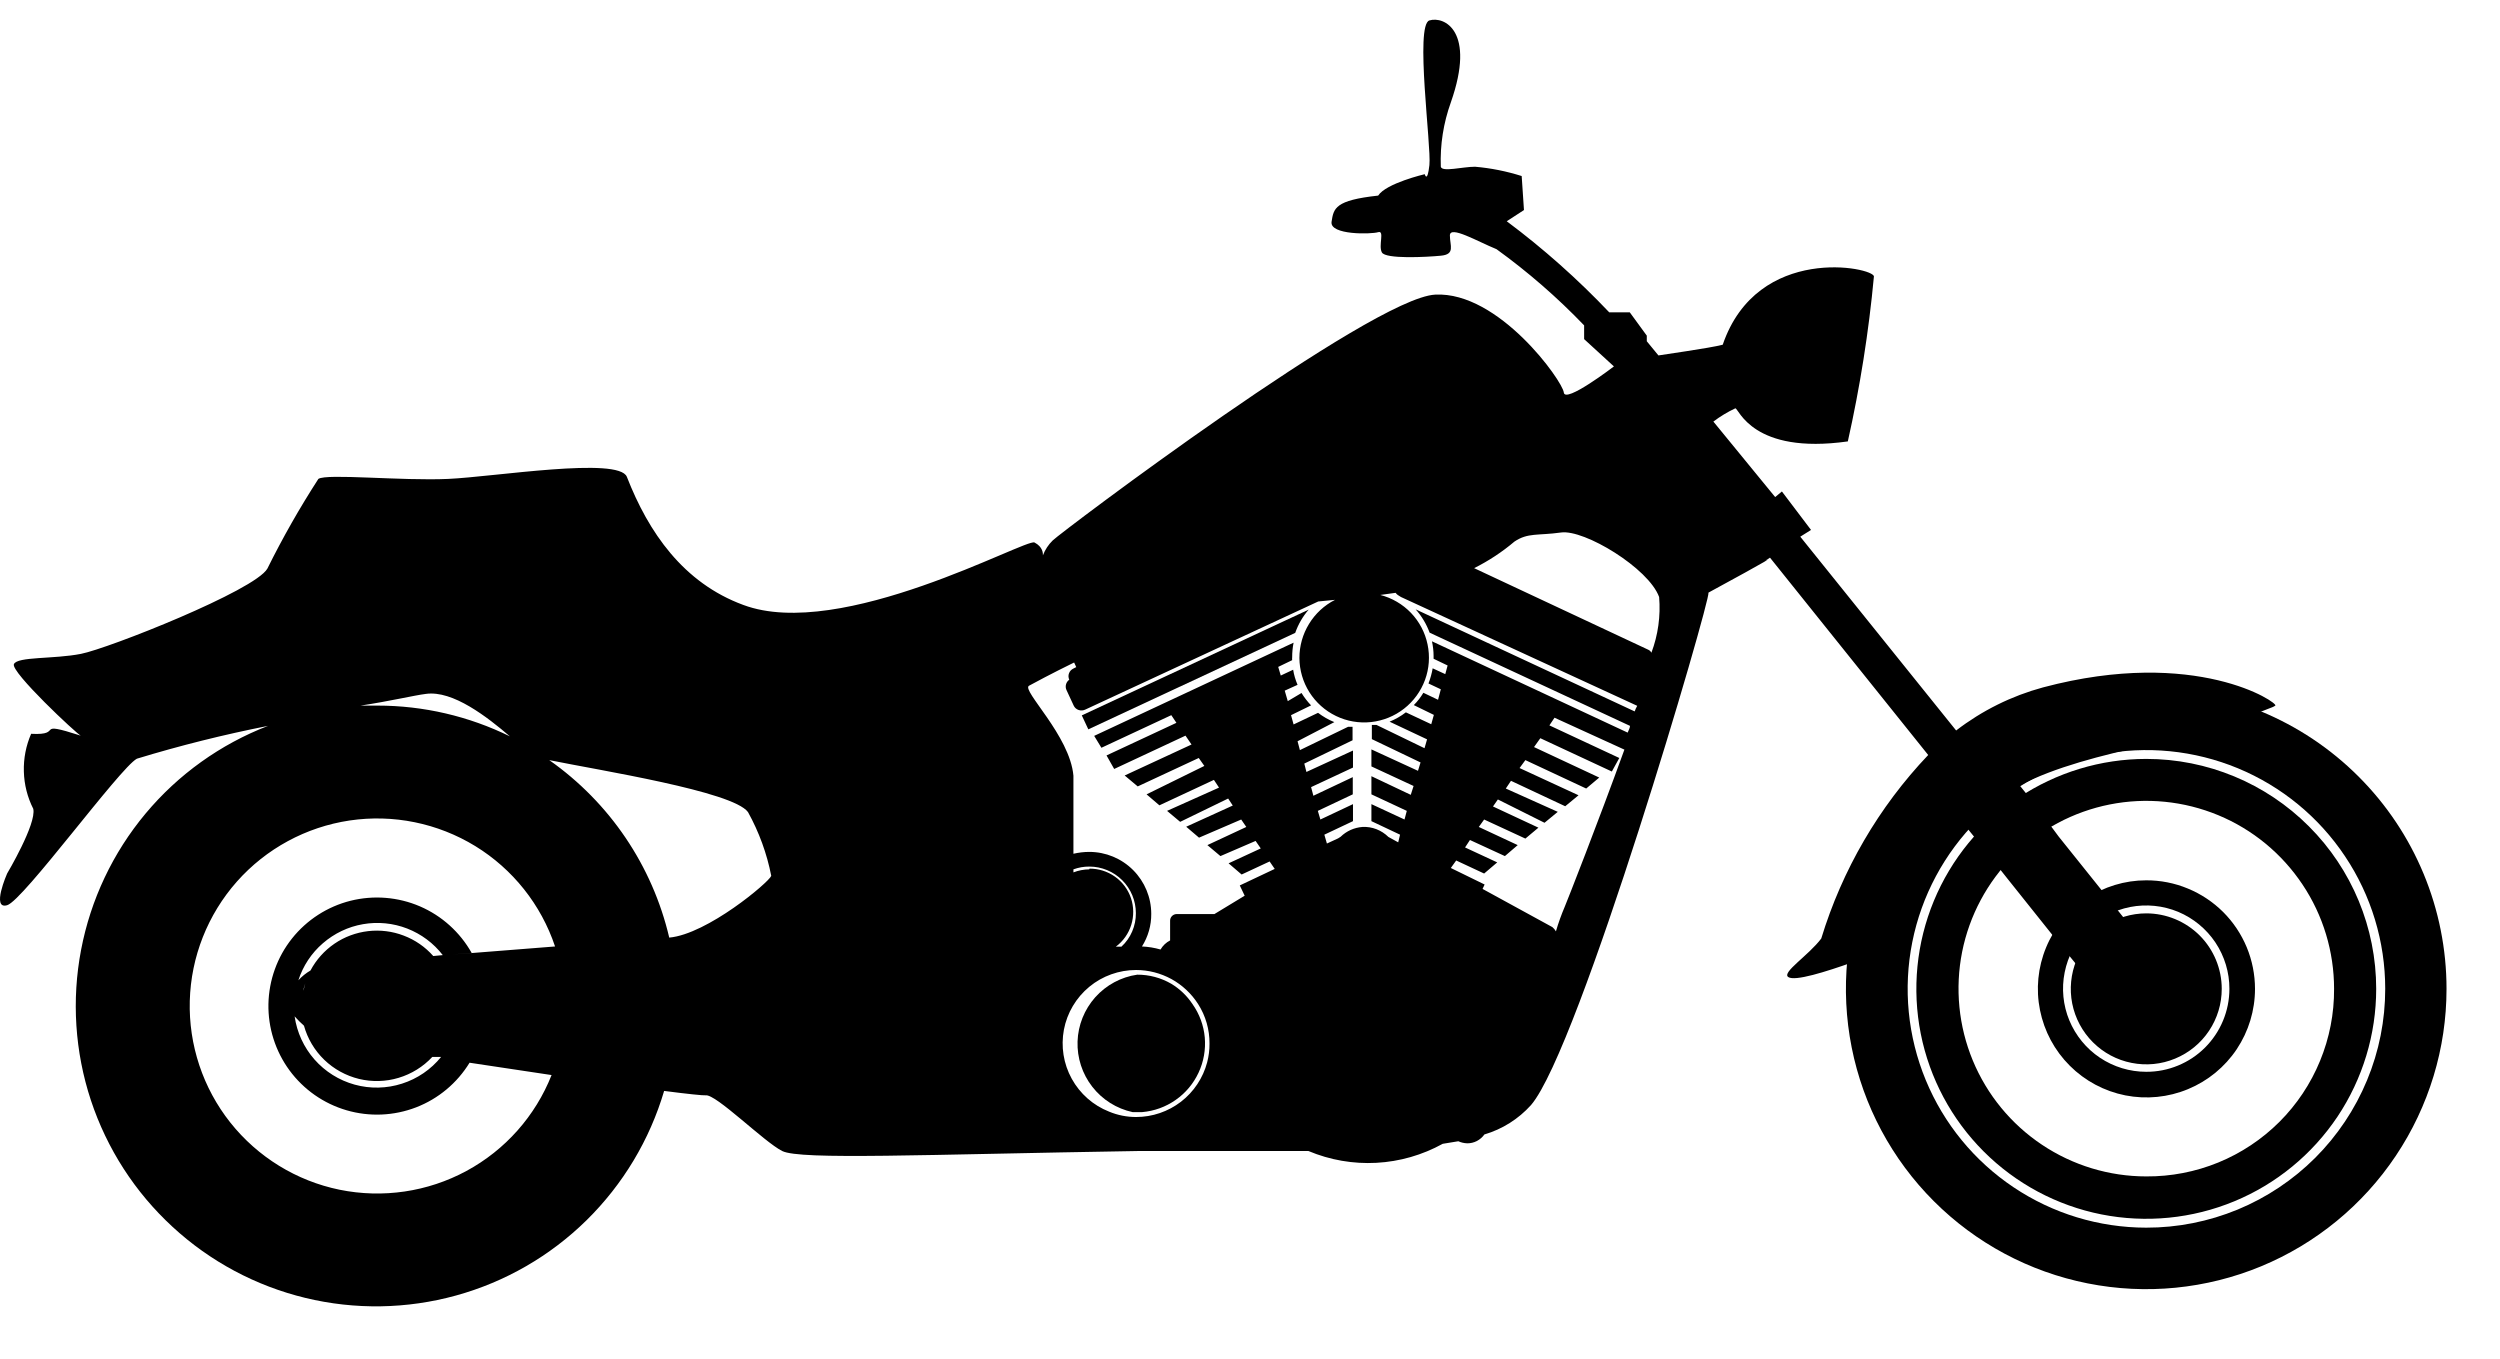 <svg width="46" height="25" viewBox="0 0 46 25" fill="currentColor" xmlns="http://www.w3.org/2000/svg">
    <path d="M39.49 12.67C38.397 12.67 37.329 12.994 36.42 13.601C35.512 14.208 34.804 15.071 34.385 16.081C33.967 17.09 33.858 18.201 34.071 19.273C34.284 20.345 34.81 21.33 35.583 22.102C36.356 22.875 37.34 23.401 38.412 23.614C39.484 23.828 40.595 23.718 41.605 23.3C42.614 22.882 43.477 22.174 44.084 21.265C44.692 20.356 45.016 19.288 45.016 18.195C45.016 16.73 44.434 15.324 43.397 14.288C42.361 13.252 40.956 12.67 39.49 12.67ZM39.49 22.589C38.621 22.588 37.772 22.33 37.05 21.846C36.328 21.363 35.766 20.677 35.434 19.874C35.102 19.071 35.016 18.187 35.186 17.335C35.356 16.483 35.775 15.701 36.389 15.087C37.004 14.473 37.787 14.055 38.639 13.886C39.491 13.716 40.374 13.804 41.177 14.136C41.98 14.469 42.666 15.032 43.148 15.755C43.631 16.477 43.888 17.326 43.888 18.195C43.888 18.773 43.775 19.344 43.553 19.878C43.332 20.411 43.008 20.896 42.6 21.304C42.191 21.712 41.707 22.035 41.173 22.256C40.639 22.476 40.068 22.59 39.49 22.589Z" fill="currentColor"/>
    <path d="M39.492 13.964C38.655 13.964 37.837 14.213 37.141 14.677C36.445 15.142 35.903 15.803 35.583 16.576C35.263 17.349 35.179 18.2 35.342 19.021C35.505 19.841 35.908 20.595 36.5 21.187C37.092 21.779 37.846 22.182 38.666 22.345C39.487 22.508 40.338 22.424 41.111 22.104C41.884 21.784 42.545 21.241 43.01 20.546C43.474 19.85 43.722 19.032 43.722 18.195C43.722 17.073 43.277 15.997 42.483 15.204C41.69 14.41 40.614 13.964 39.492 13.964ZM39.492 21.646C38.808 21.646 38.14 21.443 37.572 21.063C37.003 20.683 36.561 20.144 36.299 19.512C36.038 18.881 35.97 18.186 36.103 17.515C36.237 16.845 36.566 16.229 37.05 15.746C37.534 15.263 38.15 14.935 38.82 14.802C39.491 14.669 40.185 14.738 40.817 15C41.448 15.262 41.987 15.706 42.366 16.275C42.746 16.843 42.947 17.512 42.947 18.195C42.95 18.649 42.862 19.1 42.689 19.52C42.517 19.94 42.262 20.322 41.941 20.643C41.619 20.964 41.237 21.218 40.817 21.39C40.396 21.562 39.946 21.649 39.492 21.646Z" fill="currentColor"/>
    <path d="M39.49 16.198C39.095 16.198 38.71 16.316 38.382 16.536C38.054 16.756 37.798 17.069 37.648 17.434C37.497 17.799 37.458 18.2 37.536 18.587C37.614 18.975 37.804 19.33 38.084 19.609C38.363 19.888 38.719 20.078 39.106 20.155C39.494 20.231 39.895 20.192 40.26 20.04C40.625 19.889 40.937 19.633 41.156 19.305C41.375 18.976 41.492 18.59 41.492 18.195C41.492 17.933 41.44 17.672 41.34 17.43C41.239 17.187 41.092 16.967 40.906 16.781C40.72 16.596 40.499 16.449 40.256 16.349C40.013 16.248 39.753 16.197 39.49 16.198ZM39.49 19.721C39.188 19.721 38.891 19.631 38.64 19.463C38.388 19.295 38.192 19.055 38.076 18.776C37.96 18.496 37.93 18.188 37.99 17.891C38.049 17.594 38.195 17.321 38.41 17.107C38.624 16.893 38.897 16.748 39.194 16.689C39.492 16.631 39.799 16.662 40.079 16.778C40.358 16.895 40.597 17.092 40.765 17.344C40.932 17.596 41.022 17.892 41.021 18.195C41.021 18.396 40.981 18.595 40.904 18.78C40.827 18.966 40.714 19.134 40.572 19.276C40.43 19.418 40.261 19.53 40.076 19.606C39.89 19.683 39.691 19.722 39.49 19.721Z" fill="currentColor"/>
    <path d="M39.491 16.806C39.217 16.806 38.948 16.888 38.72 17.041C38.491 17.193 38.313 17.41 38.208 17.664C38.103 17.918 38.076 18.197 38.129 18.466C38.183 18.736 38.315 18.983 38.509 19.177C38.704 19.372 38.951 19.504 39.22 19.557C39.49 19.611 39.769 19.584 40.023 19.478C40.277 19.373 40.494 19.195 40.646 18.967C40.799 18.738 40.88 18.47 40.88 18.195C40.88 17.827 40.734 17.474 40.474 17.213C40.213 16.953 39.86 16.806 39.491 16.806Z" fill="currentColor"/>
    <path d="M37.592 12.648C37.012 12.805 36.469 13.075 35.993 13.441L33.125 9.875L33.323 9.751L32.787 9.043L32.663 9.146L31.526 7.757C31.652 7.662 31.787 7.58 31.93 7.513C31.994 7.513 32.242 8.37 34 8.122C34.224 7.121 34.385 6.108 34.48 5.087C34.48 4.92 32.337 4.478 31.698 6.343C31.454 6.407 30.553 6.531 30.515 6.54L30.301 6.279V6.176L29.988 5.747H29.61C29.03 5.136 28.399 4.575 27.724 4.071L28.041 3.865L27.999 3.239C27.72 3.151 27.433 3.093 27.141 3.068C26.91 3.068 26.533 3.171 26.511 3.068C26.496 2.665 26.559 2.264 26.695 1.885C27.159 0.565 26.571 0.294 26.301 0.376C26.031 0.457 26.34 2.699 26.301 3.038C26.263 3.377 26.215 3.205 26.215 3.205C26.215 3.205 25.504 3.372 25.358 3.599C24.565 3.685 24.539 3.831 24.501 4.08C24.462 4.328 25.234 4.311 25.358 4.272C25.482 4.234 25.358 4.521 25.427 4.645C25.495 4.77 26.241 4.731 26.511 4.705C26.781 4.68 26.678 4.521 26.678 4.332C26.678 4.144 27.18 4.44 27.536 4.585C28.114 5.003 28.654 5.472 29.148 5.987V6.24L29.696 6.742C29.696 6.742 28.796 7.432 28.774 7.222C28.753 7.012 27.579 5.361 26.408 5.421C25.238 5.481 19.515 9.798 19.37 9.944C19.291 10.021 19.229 10.115 19.19 10.218C19.19 10.179 19.19 10.064 19.035 9.982C18.881 9.901 15.477 11.804 13.677 11.131C12.571 10.724 11.932 9.794 11.534 8.773C11.384 8.4 9.103 8.773 8.246 8.812C7.389 8.851 6.008 8.709 5.858 8.812C5.514 9.344 5.201 9.895 4.92 10.462C4.692 10.865 1.992 11.933 1.49 12.031C0.989 12.13 0.32 12.078 0.256 12.22C0.191 12.361 1.413 13.506 1.486 13.536C0.594 13.249 1.199 13.536 0.573 13.502C0.478 13.72 0.432 13.957 0.439 14.196C0.445 14.434 0.504 14.669 0.612 14.882C0.676 15.156 0.131 16.073 0.131 16.073C0.131 16.073 -0.164 16.742 0.131 16.656C0.427 16.571 2.206 14.127 2.519 13.96C3.313 13.718 4.118 13.517 4.932 13.356C4.056 13.694 3.28 14.249 2.678 14.97C2.076 15.691 1.668 16.554 1.492 17.477C1.316 18.399 1.378 19.352 1.672 20.244C1.967 21.136 2.484 21.938 3.175 22.574C3.865 23.211 4.707 23.661 5.62 23.882C6.533 24.103 7.487 24.087 8.392 23.837C9.298 23.587 10.124 23.11 10.794 22.451C11.463 21.792 11.954 20.974 12.22 20.073C12.648 20.129 12.948 20.159 12.983 20.154C13.171 20.124 14.059 21.012 14.393 21.179C14.727 21.346 16.991 21.243 20.926 21.179C22.113 21.179 23.163 21.179 24.076 21.179C24.471 21.345 24.899 21.419 25.326 21.396C25.754 21.373 26.171 21.253 26.546 21.046L26.833 20.999C26.884 21.022 26.939 21.035 26.996 21.037C27.058 21.038 27.119 21.023 27.174 20.995C27.229 20.966 27.277 20.925 27.313 20.874C27.643 20.777 27.939 20.59 28.17 20.334C29.058 19.305 31.479 11.024 31.436 10.904C31.548 10.844 32.77 10.179 32.482 10.316L32.568 10.261L35.479 13.892C34.569 14.849 33.896 16.006 33.511 17.269C33.276 17.582 32.782 17.891 32.903 17.977C33.023 18.062 33.593 17.882 34.099 17.702C34.463 17.578 34.78 17.445 34.857 17.411C34.934 17.377 35.423 16.125 36.199 15.242L36.345 15.422L36.452 15.555L36.941 16.172L37.879 17.347L38.201 17.741L38.299 17.865L39.38 19.22L40.331 18.457L39.217 17.059L39.118 16.939L38.809 16.553L37.879 15.392L37.412 14.762L37.305 14.629L37.163 14.453C38.449 13.776 40.713 13.562 41.18 13.309C41.263 13.258 41.349 13.212 41.437 13.171C41.716 13.034 41.801 13.03 41.866 12.983C41.93 12.936 40.413 11.898 37.592 12.648ZM7.834 12.768C8.332 12.696 8.97 13.197 9.382 13.549C8.624 13.177 7.791 12.983 6.947 12.983H6.634C7.179 12.901 7.624 12.794 7.834 12.768ZM5.584 18.23C5.584 18.182 5.605 18.14 5.618 18.092C5.605 18.14 5.593 18.182 5.584 18.23ZM5.936 17.771C6.064 17.75 6.836 17.685 7.774 17.608C6.836 17.681 6.064 17.745 5.936 17.771ZM7.972 17.591C7.824 17.423 7.637 17.294 7.428 17.215C7.22 17.135 6.995 17.107 6.773 17.133C6.551 17.159 6.338 17.238 6.154 17.364C5.969 17.491 5.818 17.659 5.713 17.857V17.857C5.63 17.905 5.555 17.966 5.49 18.037C5.575 17.773 5.731 17.537 5.941 17.356C6.151 17.174 6.406 17.052 6.679 17.005C6.952 16.957 7.234 16.985 7.492 17.085C7.751 17.186 7.977 17.354 8.147 17.574L7.972 17.591ZM5.593 18.873C5.659 19.111 5.788 19.328 5.966 19.5C6.144 19.672 6.365 19.793 6.605 19.852C6.846 19.91 7.098 19.904 7.335 19.832C7.572 19.761 7.786 19.628 7.955 19.447H8.117L8.43 19.498L8.117 19.447C7.93 19.678 7.68 19.849 7.397 19.939C7.114 20.03 6.811 20.036 6.525 19.957C6.239 19.878 5.982 19.717 5.786 19.494C5.59 19.271 5.463 18.995 5.421 18.701C5.475 18.762 5.532 18.819 5.593 18.873V18.873ZM8.315 17.561L8.679 17.535C8.464 17.152 8.13 16.851 7.727 16.677C7.324 16.504 6.876 16.468 6.45 16.574C6.025 16.681 5.646 16.925 5.373 17.268C5.1 17.611 4.948 18.035 4.939 18.474C4.931 18.912 5.067 19.341 5.327 19.695C5.587 20.048 5.955 20.306 6.377 20.429C6.798 20.552 7.247 20.533 7.657 20.375C8.066 20.217 8.411 19.928 8.64 19.554V19.554L10.149 19.781C9.851 20.535 9.296 21.16 8.582 21.546C7.869 21.931 7.043 22.053 6.248 21.891C5.454 21.728 4.742 21.29 4.238 20.655C3.734 20.02 3.47 19.227 3.492 18.416C3.514 17.606 3.821 16.829 4.358 16.222C4.896 15.615 5.631 15.217 6.433 15.097C7.235 14.978 8.053 15.145 8.745 15.568C9.436 15.992 9.956 16.646 10.213 17.415L8.692 17.535L8.315 17.561ZM12.314 17.252C12.004 15.929 11.218 14.767 10.106 13.986C11.032 14.175 13.484 14.56 13.763 14.942C13.966 15.309 14.111 15.705 14.191 16.116V16.116C14.149 16.232 13.017 17.188 12.314 17.252V17.252ZM22.212 19.546C22.136 19.834 21.966 20.09 21.73 20.272C21.493 20.454 21.203 20.553 20.904 20.553C20.734 20.553 20.565 20.52 20.407 20.454C20.115 20.339 19.872 20.125 19.72 19.849C19.568 19.574 19.518 19.254 19.576 18.945C19.635 18.636 19.8 18.358 20.043 18.157C20.285 17.957 20.59 17.848 20.904 17.848C21.132 17.848 21.355 17.906 21.555 18.015C21.754 18.125 21.922 18.282 22.045 18.474C22.184 18.691 22.257 18.945 22.255 19.203C22.256 19.318 22.241 19.434 22.212 19.546ZM20.043 15.996C19.943 15.997 19.844 16.016 19.751 16.052V15.996C19.845 15.962 19.943 15.944 20.043 15.945C20.27 15.945 20.488 16.035 20.649 16.196C20.81 16.357 20.9 16.575 20.9 16.802C20.901 16.918 20.878 17.032 20.832 17.139C20.787 17.245 20.719 17.341 20.634 17.419H20.531C20.666 17.319 20.765 17.178 20.815 17.018C20.865 16.857 20.863 16.685 20.81 16.526C20.756 16.367 20.653 16.228 20.516 16.131C20.379 16.034 20.215 15.982 20.047 15.983L20.043 15.996ZM28.792 16.682C28.729 16.83 28.674 16.982 28.629 17.137C28.612 17.107 28.59 17.081 28.564 17.059L27.279 16.356L27.317 16.275L26.695 15.971L26.794 15.833L27.308 16.073L27.549 15.868L26.957 15.593L27.047 15.456L27.69 15.752L27.926 15.55L27.21 15.216L27.308 15.079L28.067 15.43L28.307 15.229L27.471 14.839L27.561 14.71L28.419 15.139L28.663 14.938L27.707 14.509L27.802 14.367L28.8 14.835L29.045 14.633L27.96 14.132L28.067 13.986L29.186 14.509L29.426 14.307L28.226 13.746L28.342 13.583L29.658 14.196L29.795 13.947L28.509 13.347L28.603 13.206L29.889 13.793C29.396 15.156 28.839 16.571 28.792 16.682ZM30.078 13.09L26.048 11.212C26.16 11.338 26.247 11.483 26.305 11.641L29.992 13.356C29.992 13.394 29.966 13.437 29.949 13.48L26.348 11.8C26.367 11.889 26.378 11.979 26.378 12.07C26.378 12.07 26.378 12.104 26.378 12.121L26.636 12.245L26.593 12.404L26.361 12.297C26.345 12.392 26.319 12.485 26.284 12.576L26.511 12.683L26.46 12.876L26.19 12.747C26.141 12.83 26.082 12.906 26.014 12.974L26.383 13.154L26.335 13.326L25.868 13.107C25.776 13.178 25.675 13.235 25.568 13.279L26.258 13.604L26.211 13.767L25.328 13.339H25.242V13.6L26.138 14.029L26.091 14.183L25.234 13.789V14.102L26.01 14.462L25.958 14.625L25.234 14.282V14.616L25.885 14.92L25.843 15.079L25.234 14.796V15.109L25.761 15.358L25.727 15.499L25.547 15.4C25.484 15.338 25.409 15.289 25.326 15.257C25.244 15.225 25.155 15.211 25.067 15.216C24.917 15.228 24.776 15.291 24.668 15.396L24.621 15.426L24.415 15.521L24.368 15.358L24.895 15.109V14.796L24.295 15.079L24.248 14.92L24.891 14.616V14.299L24.166 14.642L24.124 14.483L24.895 14.123V13.81L24.038 14.204L23.999 14.05L24.887 13.621V13.373H24.805L23.918 13.802L23.875 13.639L24.552 13.287C24.445 13.244 24.344 13.186 24.252 13.116L23.802 13.33L23.755 13.159L24.124 12.979C24.057 12.909 23.998 12.833 23.948 12.751L23.695 12.901L23.639 12.708L23.875 12.601C23.837 12.512 23.809 12.418 23.794 12.323L23.566 12.43L23.519 12.271L23.776 12.147C23.774 12.13 23.774 12.113 23.776 12.095C23.776 12.005 23.784 11.914 23.802 11.825L20.133 13.54L20.266 13.759L21.552 13.159L21.646 13.3L20.36 13.9L20.501 14.149L21.813 13.536L21.924 13.699L20.694 14.269L20.934 14.47L22.057 13.947L22.16 14.093L21.097 14.616L21.333 14.818L22.336 14.35L22.43 14.492L21.474 14.92L21.715 15.122L22.598 14.693L22.683 14.822L21.826 15.212L22.062 15.413L22.838 15.079L22.932 15.216L22.216 15.55L22.456 15.752L23.103 15.473L23.198 15.611L22.606 15.885L22.846 16.091L23.361 15.851L23.455 15.988L22.812 16.292L22.902 16.481L22.345 16.819H21.646C21.615 16.82 21.585 16.834 21.564 16.856C21.542 16.878 21.53 16.908 21.53 16.939V17.304C21.457 17.341 21.396 17.399 21.354 17.471C21.243 17.439 21.128 17.42 21.012 17.415C21.125 17.236 21.185 17.027 21.183 16.815C21.183 16.513 21.063 16.223 20.849 16.009C20.635 15.795 20.345 15.675 20.043 15.675C19.945 15.675 19.847 15.687 19.751 15.709C19.751 15.173 19.751 14.599 19.751 14.273C19.687 13.536 18.791 12.7 18.933 12.618C19.001 12.58 19.361 12.387 19.764 12.19L19.803 12.275L19.751 12.301C19.733 12.31 19.716 12.322 19.702 12.336C19.688 12.351 19.677 12.369 19.67 12.388C19.662 12.407 19.659 12.428 19.66 12.448C19.661 12.468 19.666 12.488 19.674 12.507C19.645 12.528 19.624 12.558 19.615 12.592C19.605 12.627 19.608 12.663 19.623 12.696L19.756 12.983C19.765 13.002 19.777 13.019 19.793 13.033C19.809 13.047 19.827 13.057 19.847 13.064C19.867 13.071 19.889 13.074 19.91 13.072C19.93 13.071 19.951 13.065 19.97 13.056L24.256 11.067L24.565 11.037C24.367 11.137 24.201 11.291 24.086 11.48C23.97 11.669 23.909 11.886 23.909 12.108C23.911 12.331 23.974 12.549 24.093 12.737C24.212 12.925 24.381 13.077 24.582 13.174C24.782 13.271 25.006 13.31 25.227 13.286C25.448 13.262 25.659 13.177 25.834 13.04C26.01 12.903 26.143 12.72 26.22 12.511C26.297 12.302 26.313 12.075 26.267 11.857C26.222 11.639 26.116 11.438 25.962 11.277C25.808 11.117 25.612 11.002 25.397 10.947L25.68 10.908C25.69 10.923 25.703 10.936 25.718 10.947L25.778 10.985L30.125 12.987C30.106 13.02 30.09 13.054 30.078 13.09V13.09ZM30.386 12.01C30.373 11.985 30.352 11.965 30.326 11.954L27.124 10.454C27.39 10.321 27.639 10.157 27.866 9.965C28.114 9.798 28.294 9.858 28.723 9.798C29.152 9.738 30.335 10.454 30.528 10.985C30.557 11.333 30.509 11.683 30.386 12.01V12.01Z" fill="currentColor"/>
    <path d="M19.905 13.163L20.025 13.42L23.832 11.645C23.887 11.488 23.971 11.342 24.08 11.217L19.905 13.163Z" fill="currentColor"/>
    <path d="M21.551 18.101C21.361 17.991 21.145 17.933 20.925 17.934C20.627 17.977 20.354 18.125 20.153 18.349C19.953 18.574 19.837 18.861 19.827 19.163C19.817 19.463 19.913 19.759 20.098 19.996C20.283 20.234 20.545 20.399 20.84 20.463H21.015C21.237 20.444 21.45 20.367 21.632 20.239C21.815 20.112 21.96 19.938 22.054 19.736C22.148 19.535 22.187 19.312 22.168 19.09C22.148 18.868 22.07 18.656 21.941 18.474C21.84 18.322 21.707 18.195 21.551 18.101Z" fill="currentColor"/>
</svg>
